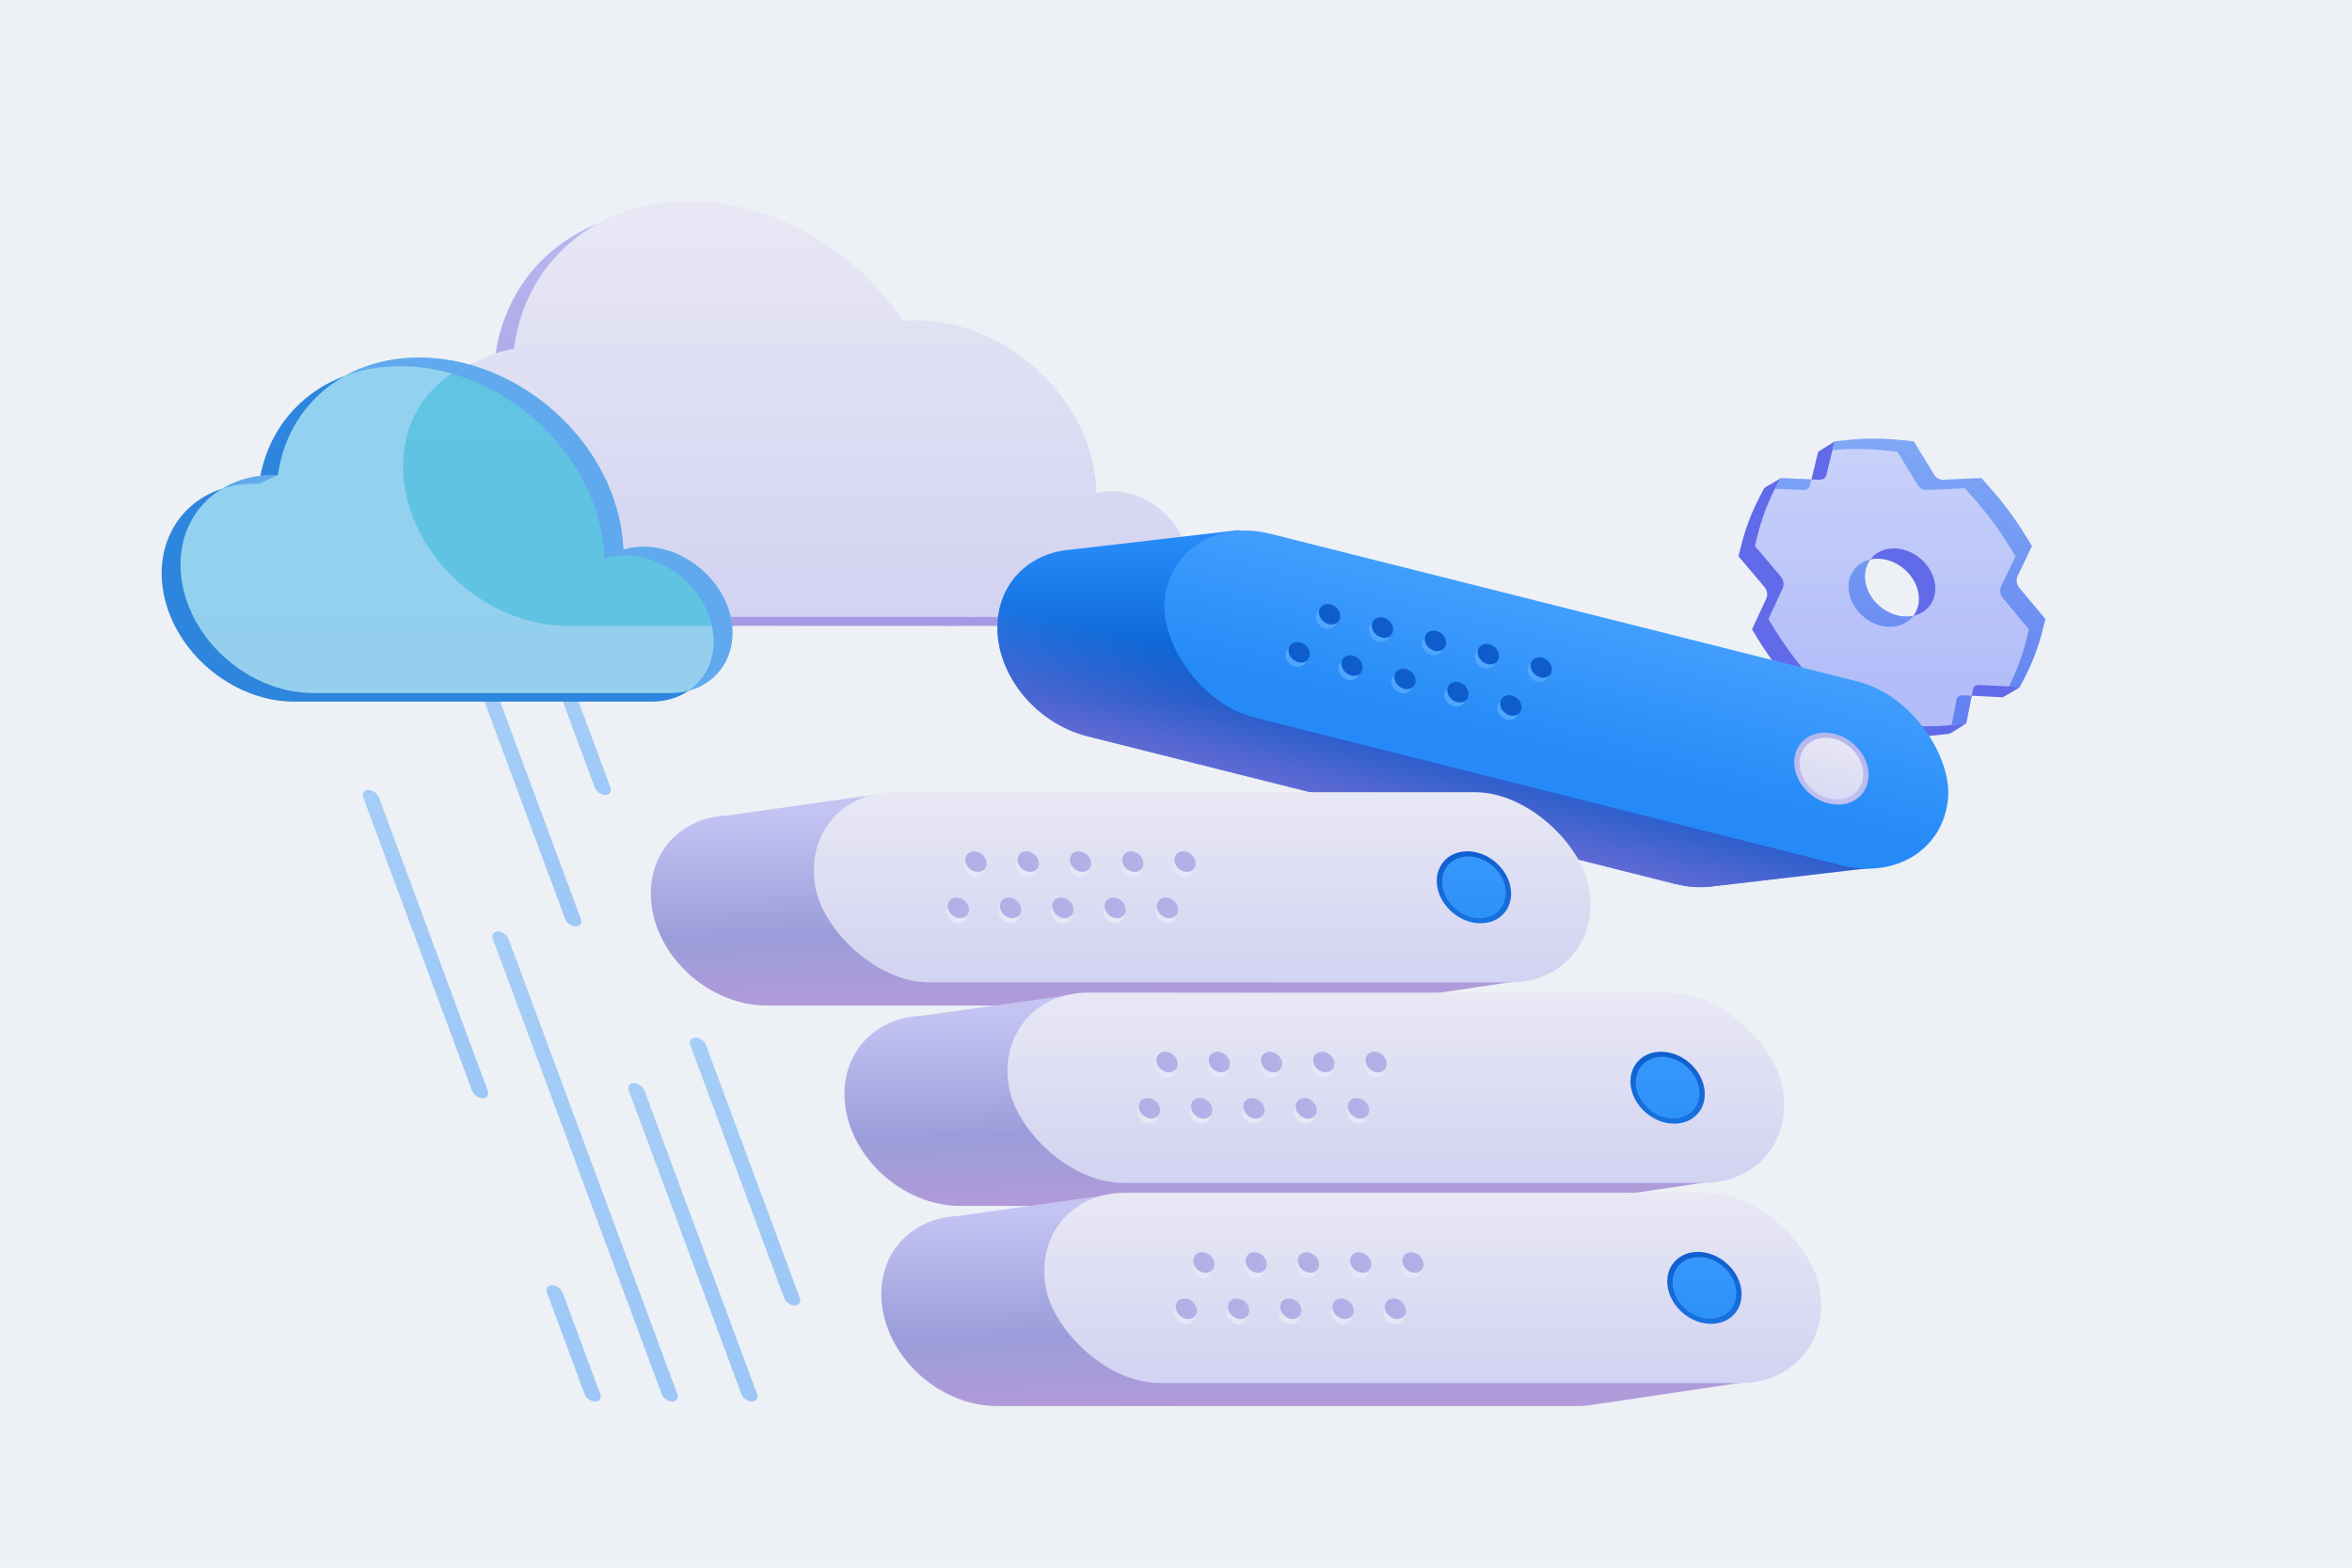 <svg xmlns="http://www.w3.org/2000/svg" width="900" height="600" viewBox="0 0 900 600">
<rect width="900" height="600" fill="#EDF0F5"/>
<g opacity="0.9">
<path fill-rule="evenodd" clip-rule="evenodd" d="M695.868 172.88L695.724 172.896L692.591 185.756C692.551 185.921 692.495 186.075 692.427 186.218L681.269 183.132L675.402 186.574L675.134 186.896L675.044 186.892L673.182 190.47C670.161 196.277 667.825 202.489 666.211 209.006L665.245 212.909L675.067 224.521C675.618 225.173 676 225.953 676.149 226.761C676.302 227.594 676.208 228.399 675.893 229.077L670.404 240.87L672.781 244.731C676.792 251.249 681.412 257.461 686.569 263.268L689.77 266.872L704.985 266.084C705.372 266.064 705.79 266.169 706.184 266.403C706.746 266.737 707.248 267.224 707.613 267.82L715.575 280.842L720.34 281.349C727.452 282.105 734.487 282.105 741.32 281.349L746.099 280.82L746.142 280.608L746.674 280.499L752.041 277.057L752.679 275.09L748.78 267.432C748.901 267.058 749.13 266.763 749.421 266.569C749.942 266.22 750.575 266.059 751.238 266.093L766.566 266.872L766.64 266.73L766.642 266.73L772.509 263.288L773.647 261.321L770.994 257.89C772.81 253.675 774.287 249.278 775.413 244.731L776.369 240.87L766.543 229.077C765.978 228.399 765.588 227.594 765.435 226.761C765.286 225.953 765.381 225.173 765.693 224.521L771.245 212.909L768.843 209.006C764.832 202.489 760.211 196.277 755.054 190.47L751.876 186.892L737.328 187.556C736.659 187.586 735.949 187.419 735.282 187.061C734.747 186.774 734.259 186.324 733.912 185.756L726.049 172.896L721.283 172.389C715.646 171.789 710.057 171.665 704.578 172.016L702.146 168.871L695.87 172.805L695.868 172.88ZM718.415 213.837C711.098 213.837 706.238 219.672 707.562 226.869C708.885 234.066 715.89 239.9 723.208 239.9C730.526 239.9 735.385 234.066 734.062 226.869C732.738 219.672 725.733 213.837 718.415 213.837Z" fill="#525BE7"/>
<path fill-rule="evenodd" clip-rule="evenodd" d="M727.56 168.455C720.448 167.699 713.414 167.699 706.58 168.455L702 168.961L698.867 181.822C698.729 182.39 698.407 182.84 697.977 183.127C697.442 183.485 696.794 183.652 696.113 183.622L681.321 182.958L679.459 186.536C676.437 192.343 674.102 198.555 672.487 205.072L671.521 208.975L681.343 220.587C681.895 221.239 682.277 222.019 682.426 222.827C682.579 223.66 682.485 224.465 682.169 225.143L676.681 236.936L679.057 240.797C683.068 247.315 687.689 253.527 692.846 259.334L696.047 262.938L711.262 262.15C711.648 262.13 712.067 262.235 712.46 262.469C713.022 262.803 713.525 263.29 713.889 263.886L721.851 276.908L726.617 277.415C733.729 278.171 740.763 278.171 747.597 277.415L752.376 276.886L755 263.714C755.095 263.237 755.353 262.865 755.697 262.635C756.219 262.286 756.851 262.125 757.515 262.159L772.843 262.938L774.718 259.334C777.739 253.527 780.075 247.315 781.689 240.797L782.645 236.936L772.819 225.143C772.255 224.465 771.865 223.66 771.711 222.827C771.563 222.019 771.658 221.239 771.97 220.587L777.521 208.975L775.12 205.072C771.108 198.555 766.488 192.343 761.331 186.536L758.153 182.958L743.605 183.622C742.935 183.652 742.226 183.485 741.559 183.127C741.023 182.84 740.536 182.39 740.188 181.822L732.325 168.961L727.56 168.455ZM713.838 222.935C712.515 215.738 717.374 209.903 724.692 209.903C732.01 209.903 739.015 215.738 740.338 222.935C741.662 230.132 736.802 235.966 729.485 235.966C722.167 235.966 715.162 230.132 713.838 222.935Z" fill="url(#paint0_linear)"/>
<path fill-rule="evenodd" clip-rule="evenodd" d="M706.58 168.455C713.414 167.699 720.448 167.699 727.56 168.455L732.325 168.961L740.188 181.822C740.536 182.39 741.023 182.84 741.559 183.127C742.226 183.485 742.935 183.652 743.605 183.622L758.153 182.958L761.331 186.536C766.488 192.343 771.108 198.555 775.12 205.072L777.521 208.975L771.97 220.587C771.658 221.239 771.563 222.019 771.711 222.827C771.865 223.66 772.255 224.465 772.819 225.143L782.645 236.936L781.689 240.797C780.075 247.315 777.739 253.527 774.718 259.334L772.843 262.938L768.719 262.728C771.606 257.077 773.848 251.048 775.413 244.731L776.369 240.87L766.543 229.077C765.978 228.399 765.588 227.594 765.435 226.761C765.286 225.953 765.381 225.173 765.693 224.521L771.245 212.909L768.843 209.006C764.832 202.489 760.211 196.277 755.054 190.47L751.876 186.892L737.329 187.556C736.659 187.586 735.949 187.419 735.282 187.061C734.747 186.774 734.259 186.324 733.912 185.756L726.049 172.895L721.283 172.389C714.478 171.665 707.744 171.634 701.188 172.295L702 168.961L706.58 168.455ZM693.143 183.488L692.591 185.756C692.452 186.324 692.13 186.774 691.7 187.061C691.165 187.419 690.517 187.586 689.836 187.556L679.18 187.077C679.272 186.896 679.365 186.716 679.459 186.536L681.321 182.958L693.143 183.488ZM746.76 277.504L748.723 267.648C748.819 267.171 749.077 266.799 749.421 266.569C749.942 266.22 750.575 266.059 751.238 266.093L754.493 266.258L752.376 276.886L747.597 277.415C747.318 277.446 747.039 277.475 746.76 277.504ZM715.708 214.12C713.967 216.44 713.213 219.536 713.838 222.935C715.162 230.132 722.167 235.966 729.485 235.966C730.431 235.966 731.336 235.869 732.192 235.683C730.247 238.276 727.07 239.9 723.208 239.9C715.89 239.9 708.885 234.066 707.562 226.869C706.409 220.602 709.944 215.369 715.708 214.12Z" fill="url(#paint1_linear)"/>
</g>
<path fill-rule="evenodd" clip-rule="evenodd" d="M343.195 126.041C341.495 126.041 339.825 126.113 338.187 126.255C320.301 99.187 288.897 80.441 256.487 80.441C219.97 80.441 193.481 104.241 189.438 136.929C165.394 141.067 150.41 162.302 155.113 187.876C160.278 215.962 187.262 238.815 215.775 239.536L215.778 239.554H217.12C217.134 239.554 217.147 239.554 217.161 239.554C217.174 239.554 217.188 239.554 217.201 239.554H361.495C362.355 239.591 363.217 239.609 364.08 239.609C364.943 239.609 365.798 239.591 366.644 239.554H387.238L386.373 234.853C392.138 232.152 397.127 228.389 401.147 223.797C406.277 233.024 416.495 239.609 427.065 239.609C440.593 239.609 449.576 228.824 447.129 215.519C444.683 202.214 431.733 191.429 418.205 191.429C416.126 191.429 414.154 191.684 412.314 192.163C412.267 189.125 411.959 186.006 411.374 182.825C405.607 151.464 375.082 126.041 343.195 126.041Z" fill="url(#paint2_linear)"/>
<path fill-rule="evenodd" clip-rule="evenodd" d="M350.435 122.599C348.735 122.599 347.065 122.672 345.428 122.813C327.542 95.745 296.137 77 263.728 77C227.21 77 200.721 100.799 196.678 133.487C172.634 137.625 157.651 158.861 162.354 184.435C167.519 212.521 194.502 235.374 223.015 236.095L223.018 236.112H224.361C224.374 236.112 224.387 236.112 224.401 236.112C224.414 236.112 224.428 236.112 224.441 236.112H368.735C369.595 236.149 370.457 236.168 371.32 236.168C372.183 236.168 373.038 236.149 373.885 236.112H394.478L393.613 231.411C399.378 228.71 404.367 224.948 408.388 220.356C413.517 229.583 423.735 236.168 434.305 236.168C447.833 236.168 456.816 225.382 454.369 212.078C451.923 198.773 438.973 187.987 425.445 187.987C423.366 187.987 421.394 188.242 419.554 188.722C419.507 185.684 419.199 182.564 418.614 179.384C412.847 148.023 382.322 122.599 350.435 122.599Z" fill="url(#paint3_linear)"/>
<g opacity="0.4">
<path fill-rule="evenodd" clip-rule="evenodd" d="M140.934 302.327C142.591 302.327 144.416 303.626 145.01 305.229L186.625 417.434C187.219 419.037 186.358 420.336 184.701 420.336C183.044 420.336 181.219 419.037 180.625 417.434L139.01 305.229C138.416 303.626 139.277 302.327 140.934 302.327Z" fill="url(#paint4_linear)"/>
<path fill-rule="evenodd" clip-rule="evenodd" d="M211.248 491.916C212.905 491.916 214.73 493.215 215.324 494.817L229.674 533.509C230.268 535.112 229.407 536.411 227.75 536.411C226.093 536.411 224.268 535.112 223.674 533.509L209.324 494.817C208.73 493.215 209.591 491.916 211.248 491.916Z" fill="url(#paint5_linear)"/>
<path fill-rule="evenodd" clip-rule="evenodd" d="M190.524 356.495C192.181 356.495 194.006 357.794 194.6 359.397L259.174 533.509C259.768 535.112 258.907 536.411 257.25 536.411C255.593 536.411 253.768 535.112 253.174 533.509L188.6 359.397C188.006 357.794 188.867 356.495 190.524 356.495Z" fill="url(#paint6_linear)"/>
<path fill-rule="evenodd" clip-rule="evenodd" d="M242.548 414.532C244.205 414.532 246.03 415.832 246.625 417.434L289.674 533.509C290.268 535.112 289.407 536.411 287.75 536.411C286.093 536.411 284.268 535.112 283.674 533.509L240.625 417.434C240.03 415.832 240.892 414.532 242.548 414.532Z" fill="url(#paint7_linear)"/>
<path fill-rule="evenodd" clip-rule="evenodd" d="M266.091 397.121C267.748 397.121 269.573 398.421 270.167 400.023L306.041 496.752C306.636 498.355 305.775 499.654 304.118 499.654C302.461 499.654 300.636 498.355 300.041 496.752L264.167 400.023C263.573 398.421 264.434 397.121 266.091 397.121Z" fill="url(#paint8_linear)"/>
<path fill-rule="evenodd" clip-rule="evenodd" d="M185.867 261.701C187.524 261.701 189.349 263 189.943 264.603L222.23 351.659C222.824 353.261 221.963 354.561 220.306 354.561C218.649 354.561 216.824 353.261 216.23 351.659L183.943 264.603C183.349 263 184.21 261.701 185.867 261.701Z" fill="url(#paint9_linear)"/>
<path fill-rule="evenodd" clip-rule="evenodd" d="M215.867 261.701C217.524 261.701 219.349 263 219.943 264.603L233.576 301.36C234.17 302.962 233.309 304.262 231.652 304.262C229.995 304.262 228.17 302.962 227.576 301.36L213.943 264.603C213.349 263 214.21 261.701 215.867 261.701Z" fill="url(#paint10_linear)"/>
</g>
<path fill-rule="evenodd" clip-rule="evenodd" d="M230.249 204.339C230.832 207.509 231.172 210.626 231.281 213.673C233.668 212.955 236.261 212.57 239.015 212.57C254.729 212.57 269.772 225.098 272.614 240.553C275.423 255.825 265.267 268.239 249.864 268.531L249.865 268.537H111.507L111.504 268.523C88.496 267.941 66.722 249.5 62.554 226.836C58.319 203.805 73.869 185.135 97.286 185.135C97.903 185.135 98.52 185.148 99.135 185.174C102.625 159.08 123.907 140.142 153.17 140.142C189.22 140.142 223.729 168.884 230.249 204.339Z" fill="#2E85DD"/>
<path fill-rule="evenodd" clip-rule="evenodd" d="M237.454 201.047C238.037 204.217 238.377 207.334 238.486 210.381C240.873 209.663 243.466 209.278 246.221 209.278C261.935 209.278 276.977 221.806 279.819 237.261C282.628 252.533 272.472 264.947 257.07 265.239L257.071 265.245H256.564C256.547 265.245 256.53 265.245 256.513 265.245C256.495 265.245 256.478 265.245 256.461 265.245H184.031C184.016 265.245 184.001 265.245 183.986 265.245C183.971 265.245 183.956 265.245 183.941 265.245H119.864C119.852 265.245 119.84 265.245 119.828 265.245C119.816 265.245 119.804 265.245 119.792 265.245H118.712L118.71 265.23C95.701 264.649 73.927 246.208 69.759 223.544C65.524 200.513 81.074 181.843 104.491 181.843C105.108 181.843 105.725 181.856 106.341 181.881C109.83 155.788 131.113 136.85 160.375 136.85C196.425 136.85 230.934 165.592 237.454 201.047Z" fill="url(#paint11_linear)"/>
<path opacity="0.4" fill-rule="evenodd" clip-rule="evenodd" d="M179.556 139.52C161.428 147.107 151.06 165.834 155.087 187.733C160.266 215.897 187.325 238.813 215.917 239.536L215.92 239.554H217.266L217.307 239.554L217.347 239.554H280.147C280.07 238.798 279.961 238.033 279.819 237.261C276.977 221.806 261.935 209.278 246.221 209.278C243.466 209.278 240.873 209.663 238.486 210.381C238.377 207.334 238.037 204.217 237.454 201.047C232.109 171.98 207.952 147.425 179.556 139.52Z" fill="#17AFD0"/>
<path fill-rule="evenodd" clip-rule="evenodd" d="M238.486 210.381C238.377 207.334 238.037 204.217 237.454 201.047C230.934 165.592 196.425 136.85 160.375 136.85C149.742 136.85 140.163 139.35 132.108 143.786C138.472 141.426 145.55 140.142 153.17 140.142C189.22 140.142 223.729 168.884 230.249 204.339C230.832 207.51 231.172 210.626 231.281 213.673C233.668 212.955 236.261 212.57 239.015 212.57C254.729 212.57 269.772 225.098 272.614 240.553C274.462 250.602 270.697 259.413 263.518 264.349C275.186 261.223 282.213 250.28 279.819 237.261C276.977 221.806 261.935 209.278 246.221 209.278C243.466 209.278 240.873 209.663 238.486 210.381ZM84.935 187.038C90.405 183.728 97.051 181.843 104.491 181.843C105.028 181.843 105.565 181.853 106.101 181.872L99.153 185.047L99.135 185.174C98.52 185.148 97.903 185.135 97.286 185.135C92.861 185.135 88.718 185.801 84.935 187.038Z" fill="#61A9EE"/>
<path fill-rule="evenodd" clip-rule="evenodd" d="M406.338 210.769L406.314 210.772L406.315 210.773C392.992 213.129 383.015 223.08 381.763 237.218C380.045 256.63 395.427 276.584 416.122 281.786L640.95 338.296C646.352 339.654 651.582 339.872 656.392 339.108L656.417 339.119L719.56 331.743L717.341 316.189L680.014 298.821C675.631 284.491 662.945 271.96 647.175 267.996L574.514 249.733L473.867 202.904L410.362 210.3C408.992 210.381 407.649 210.538 406.338 210.769Z" fill="url(#paint12_linear)"/>
<path fill-rule="evenodd" clip-rule="evenodd" d="M406.338 210.769L406.314 210.772L406.315 210.773C392.992 213.129 383.015 223.08 381.763 237.218C380.045 256.63 395.427 276.584 416.122 281.786L640.95 338.296C646.352 339.654 651.582 339.872 656.392 339.108L656.417 339.119L719.56 331.743L717.341 316.189L680.014 298.821C675.631 284.491 662.945 271.96 647.175 267.996L574.514 249.733L473.867 202.904L410.362 210.3C408.992 210.381 407.649 210.538 406.338 210.769Z" fill="url(#paint13_linear)" fill-opacity="0.6"/>
<rect width="296" height="74" rx="37" transform="matrix(1.013 0.255 -0.084 0.95 448.701 194.87)" fill="url(#paint14_linear)"/>
<rect width="8" height="8" rx="4" transform="matrix(-0.084 0.95 -1.013 -0.255 511.98 233.959)" fill="url(#paint15_linear)"/>
<path d="M509.11 231.295C511.347 231.857 513.01 234.014 512.824 236.113C512.639 238.212 510.674 239.457 508.437 238.895C506.2 238.333 504.537 236.175 504.723 234.077C504.908 231.978 506.873 230.733 509.11 231.295Z" fill="url(#paint16_linear)"/>
<rect width="8" height="8" rx="4" transform="matrix(-0.084 0.95 -1.013 -0.255 500.338 248.513)" fill="url(#paint17_linear)"/>
<path d="M497.468 245.849C499.706 246.412 501.369 248.569 501.183 250.668C500.997 252.766 499.033 254.012 496.795 253.449C494.558 252.887 492.895 250.73 493.081 248.631C493.267 246.532 495.231 245.287 497.468 245.849Z" fill="url(#paint18_linear)"/>
<rect width="8" height="8" rx="4" transform="matrix(-0.084 0.95 -1.013 -0.255 532.235 239.05)" fill="url(#paint19_linear)"/>
<path d="M529.365 236.386C531.602 236.948 533.265 239.105 533.079 241.204C532.893 243.303 530.929 244.548 528.692 243.986C526.454 243.424 524.791 241.266 524.977 239.168C525.163 237.069 527.127 235.824 529.365 236.386Z" fill="url(#paint20_linear)"/>
<rect width="8" height="8" rx="4" transform="matrix(-0.084 0.95 -1.013 -0.255 520.593 253.604)" fill="url(#paint21_linear)"/>
<path d="M517.723 250.94C519.96 251.503 521.623 253.66 521.438 255.759C521.252 257.857 519.287 259.103 517.05 258.54C514.813 257.978 513.15 255.821 513.336 253.722C513.522 251.624 515.486 250.378 517.723 250.94Z" fill="url(#paint22_linear)"/>
<rect width="8" height="8" rx="4" transform="matrix(-0.084 0.95 -1.013 -0.255 552.489 244.141)" fill="url(#paint23_linear)"/>
<path d="M549.619 241.477C551.857 242.039 553.52 244.196 553.334 246.295C553.148 248.394 551.184 249.639 548.946 249.077C546.709 248.515 545.046 246.357 545.232 244.259C545.418 242.16 547.382 240.915 549.619 241.477Z" fill="url(#paint24_linear)"/>
<rect width="8" height="8" rx="4" transform="matrix(-0.084 0.95 -1.013 -0.255 540.848 258.695)" fill="url(#paint25_linear)"/>
<path d="M537.978 256.031C540.215 256.594 541.878 258.751 541.692 260.85C541.507 262.948 539.542 264.194 537.305 263.631C535.068 263.069 533.405 260.912 533.59 258.813C533.776 256.714 535.741 255.469 537.978 256.031Z" fill="url(#paint26_linear)"/>
<rect width="8" height="8" rx="4" transform="matrix(-0.084 0.95 -1.013 -0.255 572.744 249.232)" fill="url(#paint27_linear)"/>
<path d="M569.874 246.568C572.111 247.13 573.774 249.287 573.589 251.386C573.403 253.485 571.438 254.73 569.201 254.168C566.964 253.606 565.301 251.448 565.487 249.35C565.673 247.251 567.637 246.006 569.874 246.568Z" fill="url(#paint28_linear)"/>
<rect width="8" height="8" rx="4" transform="matrix(-0.084 0.95 -1.013 -0.255 561.103 263.786)" fill="url(#paint29_linear)"/>
<path d="M558.233 261.122C560.47 261.685 562.133 263.842 561.947 265.941C561.761 268.039 559.797 269.285 557.56 268.722C555.322 268.16 553.659 266.003 553.845 263.904C554.031 261.806 555.995 260.56 558.233 261.122Z" fill="url(#paint30_linear)"/>
<rect width="8" height="8" rx="4" transform="matrix(-0.084 0.95 -1.013 -0.255 592.999 254.323)" fill="url(#paint31_linear)"/>
<path d="M590.129 251.659C592.366 252.221 594.029 254.379 593.843 256.477C593.657 258.576 591.693 259.821 589.456 259.259C587.219 258.697 585.556 256.539 585.741 254.441C585.927 252.342 587.892 251.097 590.129 251.659Z" fill="url(#paint32_linear)"/>
<rect width="8" height="8" rx="4" transform="matrix(-0.084 0.95 -1.013 -0.255 581.357 268.877)" fill="url(#paint33_linear)"/>
<path d="M578.487 266.213C580.725 266.776 582.388 268.933 582.202 271.032C582.016 273.13 580.052 274.376 577.814 273.813C575.577 273.251 573.914 271.094 574.1 268.995C574.286 266.897 576.25 265.651 578.487 266.213Z" fill="url(#paint34_linear)"/>
<path d="M699.62 307.465C691.79 305.497 685.969 297.947 686.619 290.602C687.27 283.256 694.145 278.897 701.975 280.865C709.806 282.834 715.626 290.384 714.976 297.729C714.326 305.074 707.451 309.434 699.62 307.465Z" fill="url(#paint35_linear)"/>
<path d="M699.788 305.565C693.076 303.878 688.087 297.407 688.645 291.111C689.202 284.815 695.095 281.079 701.807 282.766C708.519 284.453 713.508 290.924 712.95 297.22C712.393 303.516 706.5 307.253 699.788 305.565Z" fill="url(#paint36_linear)"/>
<path fill-rule="evenodd" clip-rule="evenodd" d="M521.864 384.245C519.78 384.629 517.598 384.829 515.332 384.829H293.332C272.898 384.829 253.336 368.537 249.64 348.44C246.039 328.858 258.828 312.889 278.388 312.082L334.501 304.182L370.857 312.05H501.948C522.383 312.05 541.944 328.342 545.64 348.44C545.732 348.938 545.813 349.435 545.884 349.928L584.449 358.275L587.433 374.502L521.864 384.245Z" fill="url(#paint37_linear)"/>
<rect width="296" height="74" rx="37" transform="matrix(1 0 0.181 0.984 305.321 303.198)" fill="url(#paint38_linear)"/>
<rect width="8" height="8" rx="4" transform="matrix(0.181 0.984 -1 -4.29905e-08 376.12 327.795)" fill="url(#paint39_linear)"/>
<path d="M372.758 325.828C374.967 325.828 377.082 327.589 377.482 329.762C377.881 331.934 376.414 333.696 374.205 333.696C371.996 333.696 369.881 331.934 369.482 329.762C369.082 327.589 370.549 325.828 372.758 325.828Z" fill="url(#paint40_linear)"/>
<rect width="8" height="8" rx="4" transform="matrix(0.181 0.984 -1 -4.29905e-08 369.375 345.498)" fill="url(#paint41_linear)"/>
<path d="M366.014 343.531C368.223 343.531 370.338 345.292 370.737 347.465C371.137 349.637 369.67 351.399 367.461 351.399C365.251 351.399 363.137 349.637 362.737 347.465C362.338 345.292 363.805 343.531 366.014 343.531Z" fill="url(#paint42_linear)"/>
<rect width="8" height="8" rx="4" transform="matrix(0.181 0.984 -1 -4.29905e-08 396.12 327.795)" fill="url(#paint43_linear)"/>
<path d="M392.758 325.828C394.967 325.828 397.082 327.589 397.482 329.762C397.881 331.934 396.414 333.696 394.205 333.696C391.996 333.696 389.881 331.934 389.482 329.762C389.082 327.589 390.549 325.828 392.758 325.828Z" fill="url(#paint44_linear)"/>
<rect width="8" height="8" rx="4" transform="matrix(0.181 0.984 -1 -4.29905e-08 389.375 345.498)" fill="url(#paint45_linear)"/>
<path d="M386.014 343.531C388.223 343.531 390.338 345.292 390.737 347.465C391.137 349.637 389.67 351.399 387.461 351.399C385.251 351.399 383.137 349.637 382.737 347.465C382.338 345.292 383.805 343.531 386.014 343.531Z" fill="url(#paint46_linear)"/>
<rect width="8" height="8" rx="4" transform="matrix(0.181 0.984 -1 -4.29905e-08 416.12 327.795)" fill="url(#paint47_linear)"/>
<path d="M412.758 325.828C414.967 325.828 417.082 327.589 417.482 329.762C417.881 331.934 416.414 333.696 414.205 333.696C411.996 333.696 409.881 331.934 409.482 329.762C409.082 327.589 410.549 325.828 412.758 325.828Z" fill="url(#paint48_linear)"/>
<rect width="8" height="8" rx="4" transform="matrix(0.181 0.984 -1 -4.29905e-08 409.375 345.498)" fill="url(#paint49_linear)"/>
<path d="M406.014 343.531C408.223 343.531 410.338 345.292 410.737 347.465C411.137 349.637 409.67 351.399 407.461 351.399C405.251 351.399 403.137 349.637 402.737 347.465C402.338 345.292 403.805 343.531 406.014 343.531Z" fill="url(#paint50_linear)"/>
<rect width="8" height="8" rx="4" transform="matrix(0.181 0.984 -1 -4.29905e-08 436.12 327.795)" fill="url(#paint51_linear)"/>
<path d="M432.758 325.828C434.967 325.828 437.082 327.589 437.482 329.762C437.881 331.934 436.414 333.696 434.205 333.696C431.996 333.696 429.881 331.934 429.482 329.762C429.082 327.589 430.549 325.828 432.758 325.828Z" fill="url(#paint52_linear)"/>
<rect width="8" height="8" rx="4" transform="matrix(0.181 0.984 -1 -4.29905e-08 429.375 345.498)" fill="url(#paint53_linear)"/>
<path d="M426.014 343.531C428.223 343.531 430.338 345.292 430.737 347.465C431.137 349.637 429.67 351.399 427.461 351.399C425.251 351.399 423.137 349.637 422.737 347.465C422.338 345.292 423.805 343.531 426.014 343.531Z" fill="url(#paint54_linear)"/>
<rect width="8" height="8" rx="4" transform="matrix(0.181 0.984 -1 -4.29905e-08 456.12 327.795)" fill="url(#paint55_linear)"/>
<path d="M452.758 325.828C454.967 325.828 457.082 327.589 457.482 329.762C457.881 331.934 456.414 333.696 454.205 333.696C451.996 333.696 449.881 331.934 449.482 329.762C449.082 327.589 450.549 325.828 452.758 325.828Z" fill="url(#paint56_linear)"/>
<rect width="8" height="8" rx="4" transform="matrix(0.181 0.984 -1 -4.29905e-08 449.375 345.498)" fill="url(#paint57_linear)"/>
<path d="M446.014 343.531C448.223 343.531 450.338 345.292 450.737 347.465C451.137 349.637 449.67 351.399 447.461 351.399C445.251 351.399 443.137 349.637 442.737 347.465C442.338 345.292 443.805 343.531 446.014 343.531Z" fill="url(#paint58_linear)"/>
<path d="M566.545 353.357C558.813 353.357 551.411 347.192 550.013 339.588C548.614 331.983 553.748 325.819 561.48 325.819C569.212 325.819 576.614 331.983 578.013 339.588C579.411 347.192 574.277 353.357 566.545 353.357Z" fill="url(#paint59_linear)"/>
<path d="M566.183 351.39C559.555 351.39 553.211 346.106 552.013 339.588C550.814 333.07 555.215 327.786 561.842 327.786C568.47 327.786 574.814 333.07 576.013 339.588C577.211 346.106 572.81 351.39 566.183 351.39Z" fill="url(#paint60_linear)"/>
<path fill-rule="evenodd" clip-rule="evenodd" d="M595.971 460.959C593.888 461.342 591.706 461.543 589.439 461.543H367.439C347.005 461.543 327.443 445.25 323.748 425.153C320.147 405.572 332.935 389.603 352.495 388.795L408.609 380.895L444.965 388.763H576.056C596.49 388.763 616.052 405.055 619.748 425.153C619.839 425.652 619.92 426.148 619.991 426.642L658.556 434.988L661.54 451.216L595.971 460.959Z" fill="url(#paint61_linear)"/>
<rect width="296" height="74" rx="37" transform="matrix(1 0 0.181 0.984 379.428 379.912)" fill="url(#paint62_linear)"/>
<rect width="8" height="8" rx="4" transform="matrix(0.181 0.984 -1 -4.29905e-08 449.227 404.508)" fill="url(#paint63_linear)"/>
<path d="M445.865 402.541C448.075 402.541 450.189 404.303 450.589 406.475C450.988 408.648 449.522 410.409 447.312 410.409C445.103 410.409 442.988 408.648 442.589 406.475C442.189 404.303 443.656 402.541 445.865 402.541Z" fill="url(#paint64_linear)"/>
<rect width="8" height="8" rx="4" transform="matrix(0.181 0.984 -1 -4.29905e-08 442.483 422.211)" fill="url(#paint65_linear)"/>
<path d="M439.121 420.244C441.33 420.244 443.445 422.006 443.844 424.178C444.244 426.351 442.777 428.112 440.568 428.112C438.359 428.112 436.244 426.351 435.844 424.178C435.445 422.006 436.912 420.244 439.121 420.244Z" fill="url(#paint66_linear)"/>
<rect width="8" height="8" rx="4" transform="matrix(0.181 0.984 -1 -4.29905e-08 469.227 404.508)" fill="url(#paint67_linear)"/>
<path d="M465.865 402.541C468.075 402.541 470.189 404.303 470.589 406.475C470.988 408.648 469.522 410.409 467.312 410.409C465.103 410.409 462.988 408.648 462.589 406.475C462.189 404.303 463.656 402.541 465.865 402.541Z" fill="url(#paint68_linear)"/>
<rect width="8" height="8" rx="4" transform="matrix(0.181 0.984 -1 -4.29905e-08 462.483 422.211)" fill="url(#paint69_linear)"/>
<path d="M459.121 420.244C461.33 420.244 463.445 422.006 463.844 424.178C464.244 426.351 462.777 428.112 460.568 428.112C458.359 428.112 456.244 426.351 455.844 424.178C455.445 422.006 456.912 420.244 459.121 420.244Z" fill="url(#paint70_linear)"/>
<rect width="8" height="8" rx="4" transform="matrix(0.181 0.984 -1 -4.29905e-08 489.227 404.508)" fill="url(#paint71_linear)"/>
<path d="M485.865 402.541C488.075 402.541 490.189 404.303 490.589 406.475C490.988 408.648 489.522 410.409 487.312 410.409C485.103 410.409 482.988 408.648 482.589 406.475C482.189 404.303 483.656 402.541 485.865 402.541Z" fill="url(#paint72_linear)"/>
<rect width="8" height="8" rx="4" transform="matrix(0.181 0.984 -1 -4.29905e-08 482.483 422.211)" fill="url(#paint73_linear)"/>
<path d="M479.121 420.244C481.33 420.244 483.445 422.006 483.844 424.178C484.244 426.351 482.777 428.112 480.568 428.112C478.359 428.112 476.244 426.351 475.844 424.178C475.445 422.006 476.912 420.244 479.121 420.244Z" fill="url(#paint74_linear)"/>
<rect width="8" height="8" rx="4" transform="matrix(0.181 0.984 -1 -4.29905e-08 509.227 404.508)" fill="url(#paint75_linear)"/>
<path d="M505.865 402.541C508.075 402.541 510.189 404.303 510.589 406.475C510.988 408.648 509.522 410.409 507.312 410.409C505.103 410.409 502.988 408.648 502.589 406.475C502.189 404.303 503.656 402.541 505.865 402.541Z" fill="url(#paint76_linear)"/>
<rect width="8" height="8" rx="4" transform="matrix(0.181 0.984 -1 -4.29905e-08 502.483 422.211)" fill="url(#paint77_linear)"/>
<path d="M499.121 420.244C501.33 420.244 503.445 422.006 503.844 424.178C504.244 426.351 502.777 428.112 500.568 428.112C498.359 428.112 496.244 426.351 495.844 424.178C495.445 422.006 496.912 420.244 499.121 420.244Z" fill="url(#paint78_linear)"/>
<rect width="8" height="8" rx="4" transform="matrix(0.181 0.984 -1 -4.29905e-08 529.227 404.508)" fill="url(#paint79_linear)"/>
<path d="M525.865 402.541C528.075 402.541 530.189 404.303 530.589 406.475C530.988 408.648 529.522 410.409 527.312 410.409C525.103 410.409 522.988 408.648 522.589 406.475C522.189 404.303 523.656 402.541 525.865 402.541Z" fill="url(#paint80_linear)"/>
<rect width="8" height="8" rx="4" transform="matrix(0.181 0.984 -1 -4.29905e-08 522.483 422.211)" fill="url(#paint81_linear)"/>
<path d="M519.121 420.244C521.33 420.244 523.445 422.006 523.844 424.178C524.244 426.351 522.777 428.112 520.568 428.112C518.359 428.112 516.244 426.351 515.844 424.178C515.445 422.006 516.912 420.244 519.121 420.244Z" fill="url(#paint82_linear)"/>
<path d="M640.652 430.07C632.92 430.07 625.518 423.906 624.12 416.301C622.721 408.697 627.856 402.532 635.588 402.532C643.32 402.532 650.721 408.697 652.12 416.301C653.518 423.906 648.384 430.07 640.652 430.07Z" fill="url(#paint83_linear)"/>
<path d="M640.29 428.103C633.663 428.103 627.318 422.819 626.12 416.301C624.921 409.783 629.322 404.499 635.949 404.499C642.577 404.499 648.921 409.783 650.12 416.301C651.318 422.819 646.918 428.103 640.29 428.103Z" fill="url(#paint84_linear)"/>
<path fill-rule="evenodd" clip-rule="evenodd" d="M610.057 537.558C607.974 537.942 605.792 538.143 603.526 538.143H381.526C361.091 538.143 341.53 521.85 337.834 501.753C334.233 482.171 347.022 466.202 366.581 465.395L422.695 457.495L459.051 465.363H590.142C610.577 465.363 630.138 481.655 633.834 501.753C633.926 502.251 634.007 502.748 634.077 503.242L672.643 511.588L675.627 527.816L610.057 537.558Z" fill="url(#paint85_linear)"/>
<rect width="296" height="74" rx="37" transform="matrix(1 0 0.181 0.984 393.514 456.511)" fill="url(#paint86_linear)"/>
<rect width="8" height="8" rx="4" transform="matrix(0.181 0.984 -1 -4.29905e-08 463.334 481.222)" fill="url(#paint87_linear)"/>
<path d="M459.973 479.255C462.182 479.255 464.297 481.016 464.696 483.189C465.096 485.362 463.629 487.123 461.42 487.123C459.211 487.123 457.096 485.362 456.696 483.189C456.297 481.016 457.764 479.255 459.973 479.255Z" fill="url(#paint88_linear)"/>
<rect width="8" height="8" rx="4" transform="matrix(0.181 0.984 -1 -4.29905e-08 456.59 498.925)" fill="url(#paint89_linear)"/>
<path d="M453.228 496.958C455.437 496.958 457.552 498.719 457.952 500.892C458.351 503.065 456.884 504.826 454.675 504.826C452.466 504.826 450.351 503.065 449.952 500.892C449.552 498.719 451.019 496.958 453.228 496.958Z" fill="url(#paint90_linear)"/>
<rect width="8" height="8" rx="4" transform="matrix(0.181 0.984 -1 -4.29905e-08 483.334 481.222)" fill="url(#paint91_linear)"/>
<path d="M479.973 479.255C482.182 479.255 484.297 481.016 484.696 483.189C485.096 485.362 483.629 487.123 481.42 487.123C479.211 487.123 477.096 485.362 476.696 483.189C476.297 481.016 477.764 479.255 479.973 479.255Z" fill="url(#paint92_linear)"/>
<rect width="8" height="8" rx="4" transform="matrix(0.181 0.984 -1 -4.29905e-08 476.59 498.925)" fill="url(#paint93_linear)"/>
<path d="M473.228 496.958C475.437 496.958 477.552 498.719 477.952 500.892C478.351 503.065 476.884 504.826 474.675 504.826C472.466 504.826 470.351 503.065 469.952 500.892C469.552 498.719 471.019 496.958 473.228 496.958Z" fill="url(#paint94_linear)"/>
<rect width="8" height="8" rx="4" transform="matrix(0.181 0.984 -1 -4.29905e-08 503.334 481.222)" fill="url(#paint95_linear)"/>
<path d="M499.973 479.255C502.182 479.255 504.297 481.016 504.696 483.189C505.096 485.362 503.629 487.123 501.42 487.123C499.211 487.123 497.096 485.362 496.696 483.189C496.297 481.016 497.764 479.255 499.973 479.255Z" fill="url(#paint96_linear)"/>
<rect width="8" height="8" rx="4" transform="matrix(0.181 0.984 -1 -4.29905e-08 496.59 498.925)" fill="url(#paint97_linear)"/>
<path d="M493.228 496.958C495.437 496.958 497.552 498.719 497.952 500.892C498.351 503.065 496.884 504.826 494.675 504.826C492.466 504.826 490.351 503.065 489.952 500.892C489.552 498.719 491.019 496.958 493.228 496.958Z" fill="url(#paint98_linear)"/>
<rect width="8" height="8" rx="4" transform="matrix(0.181 0.984 -1 -4.29905e-08 523.334 481.222)" fill="url(#paint99_linear)"/>
<path d="M519.973 479.255C522.182 479.255 524.297 481.016 524.696 483.189C525.096 485.362 523.629 487.123 521.42 487.123C519.211 487.123 517.096 485.362 516.696 483.189C516.297 481.016 517.764 479.255 519.973 479.255Z" fill="url(#paint100_linear)"/>
<rect width="8" height="8" rx="4" transform="matrix(0.181 0.984 -1 -4.29905e-08 516.59 498.925)" fill="url(#paint101_linear)"/>
<path d="M513.228 496.958C515.437 496.958 517.552 498.719 517.952 500.892C518.351 503.065 516.884 504.826 514.675 504.826C512.466 504.826 510.351 503.065 509.952 500.892C509.552 498.719 511.019 496.958 513.228 496.958Z" fill="url(#paint102_linear)"/>
<rect width="8" height="8" rx="4" transform="matrix(0.181 0.984 -1 -4.29905e-08 543.334 481.222)" fill="url(#paint103_linear)"/>
<path d="M539.973 479.255C542.182 479.255 544.297 481.016 544.696 483.189C545.096 485.362 543.629 487.123 541.42 487.123C539.211 487.123 537.096 485.362 536.696 483.189C536.297 481.016 537.764 479.255 539.973 479.255Z" fill="url(#paint104_linear)"/>
<rect width="8" height="8" rx="4" transform="matrix(0.181 0.984 -1 -4.29905e-08 536.59 498.925)" fill="url(#paint105_linear)"/>
<path d="M533.228 496.958C535.437 496.958 537.552 498.719 537.952 500.892C538.351 503.065 536.884 504.826 534.675 504.826C532.466 504.826 530.351 503.065 529.952 500.892C529.552 498.719 531.019 496.958 533.228 496.958Z" fill="url(#paint106_linear)"/>
<path d="M654.738 506.67C647.006 506.67 639.605 500.506 638.206 492.901C636.808 485.297 641.942 479.132 649.674 479.132C657.406 479.132 664.808 485.297 666.206 492.901C667.605 500.506 662.47 506.67 654.738 506.67Z" fill="url(#paint107_linear)"/>
<path d="M654.376 504.703C647.749 504.703 641.405 499.419 640.206 492.901C639.007 486.383 643.408 481.099 650.036 481.099C656.663 481.099 663.007 486.383 664.206 492.901C665.405 499.419 661.004 504.703 654.376 504.703Z" fill="url(#paint108_linear)"/>
<defs>
<linearGradient id="paint0_linear" x1="716.965" y1="167.888" x2="716.965" y2="277.982" gradientUnits="userSpaceOnUse">
<stop stop-color="#C5CEFA"/>
<stop offset="0.849" stop-color="#ACB7FA"/>
</linearGradient>
<linearGradient id="paint1_linear" x1="716.965" y1="167.888" x2="716.965" y2="277.982" gradientUnits="userSpaceOnUse">
<stop stop-color="#739FF6"/>
<stop offset="1" stop-color="#5474F0"/>
</linearGradient>
<linearGradient id="paint2_linear" x1="263.951" y1="80.441" x2="260.851" y2="255.877" gradientUnits="userSpaceOnUse">
<stop stop-color="#BAB7EC"/>
<stop offset="0.833" stop-color="#A397E9"/>
<stop offset="1" stop-color="#B09BDB"/>
</linearGradient>
<linearGradient id="paint3_linear" x1="286.063" y1="77" x2="286.063" y2="236.168" gradientUnits="userSpaceOnUse">
<stop stop-color="#E8E8F5"/>
<stop offset="1" stop-color="#D2D2F2"/>
</linearGradient>
<linearGradient id="paint4_linear" x1="142.01" y1="305.229" x2="142.48" y2="417.608" gradientUnits="userSpaceOnUse">
<stop stop-color="#3798FB"/>
<stop offset="1" stop-color="#258AF8"/>
</linearGradient>
<linearGradient id="paint5_linear" x1="185.06" y1="421.303" x2="185.529" y2="533.683" gradientUnits="userSpaceOnUse">
<stop stop-color="#3798FB"/>
<stop offset="1" stop-color="#258AF8"/>
</linearGradient>
<linearGradient id="paint6_linear" x1="191.279" y1="359.881" x2="192.219" y2="534.341" gradientUnits="userSpaceOnUse">
<stop stop-color="#3798FB"/>
<stop offset="1" stop-color="#258AF8"/>
</linearGradient>
<linearGradient id="paint7_linear" x1="244.304" y1="417.918" x2="244.304" y2="504.49" gradientUnits="userSpaceOnUse">
<stop stop-color="#3798FB"/>
<stop offset="1" stop-color="#258AF8"/>
</linearGradient>
<linearGradient id="paint8_linear" x1="267.847" y1="400.507" x2="267.847" y2="496.752" gradientUnits="userSpaceOnUse">
<stop stop-color="#3798FB"/>
<stop offset="1" stop-color="#258AF8"/>
</linearGradient>
<linearGradient id="paint9_linear" x1="186.943" y1="264.603" x2="187.413" y2="351.833" gradientUnits="userSpaceOnUse">
<stop stop-color="#3798FB"/>
<stop offset="1" stop-color="#258AF8"/>
</linearGradient>
<linearGradient id="paint10_linear" x1="216.943" y1="264.603" x2="216.943" y2="312.967" gradientUnits="userSpaceOnUse">
<stop stop-color="#3798FB"/>
<stop offset="1" stop-color="#258AF8"/>
</linearGradient>
<linearGradient id="paint11_linear" x1="157.585" y1="136.85" x2="157.585" y2="265.245" gradientUnits="userSpaceOnUse">
<stop stop-color="#91D2F0"/>
<stop offset="1" stop-color="#94D0EE"/>
</linearGradient>
<linearGradient id="paint12_linear" x1="549.814" y1="208.051" x2="549.741" y2="285.996" gradientUnits="userSpaceOnUse">
<stop stop-color="#258AF8"/>
<stop offset="0.766" stop-color="#0156C4"/>
</linearGradient>
<linearGradient id="paint13_linear" x1="556.056" y1="223.562" x2="533.976" y2="311.408" gradientUnits="userSpaceOnUse">
<stop offset="0.547" stop-color="#A177DF" stop-opacity="0"/>
<stop offset="1" stop-color="#A177DF"/>
</linearGradient>
<linearGradient id="paint14_linear" x1="148" y1="0" x2="148" y2="74" gradientUnits="userSpaceOnUse">
<stop stop-color="#419EFD"/>
<stop offset="0.807" stop-color="#258AF8"/>
</linearGradient>
<linearGradient id="paint15_linear" x1="8" y1="3.609" x2="0.314" y2="2.054" gradientUnits="userSpaceOnUse">
<stop offset="0.521" stop-color="#50A6FF"/>
<stop offset="1" stop-color="#3093FA"/>
</linearGradient>
<linearGradient id="paint16_linear" x1="508.773" y1="235.095" x2="502.019" y2="234.483" gradientUnits="userSpaceOnUse">
<stop offset="0.292" stop-color="#0F5DCD"/>
<stop offset="1" stop-color="#0257C5"/>
</linearGradient>
<linearGradient id="paint17_linear" x1="8" y1="3.609" x2="0.314" y2="2.054" gradientUnits="userSpaceOnUse">
<stop offset="0.521" stop-color="#50A6FF"/>
<stop offset="1" stop-color="#3093FA"/>
</linearGradient>
<linearGradient id="paint18_linear" x1="497.132" y1="249.649" x2="490.378" y2="249.038" gradientUnits="userSpaceOnUse">
<stop offset="0.292" stop-color="#0F5DCD"/>
<stop offset="1" stop-color="#0257C5"/>
</linearGradient>
<linearGradient id="paint19_linear" x1="8" y1="3.609" x2="0.314" y2="2.054" gradientUnits="userSpaceOnUse">
<stop offset="0.521" stop-color="#50A6FF"/>
<stop offset="1" stop-color="#3093FA"/>
</linearGradient>
<linearGradient id="paint20_linear" x1="529.028" y1="240.186" x2="522.274" y2="239.575" gradientUnits="userSpaceOnUse">
<stop offset="0.292" stop-color="#0F5DCD"/>
<stop offset="1" stop-color="#0257C5"/>
</linearGradient>
<linearGradient id="paint21_linear" x1="8" y1="3.609" x2="0.314" y2="2.054" gradientUnits="userSpaceOnUse">
<stop offset="0.521" stop-color="#50A6FF"/>
<stop offset="1" stop-color="#3093FA"/>
</linearGradient>
<linearGradient id="paint22_linear" x1="517.387" y1="254.74" x2="510.632" y2="254.129" gradientUnits="userSpaceOnUse">
<stop offset="0.292" stop-color="#0F5DCD"/>
<stop offset="1" stop-color="#0257C5"/>
</linearGradient>
<linearGradient id="paint23_linear" x1="8" y1="3.609" x2="0.314" y2="2.054" gradientUnits="userSpaceOnUse">
<stop offset="0.521" stop-color="#50A6FF"/>
<stop offset="1" stop-color="#3093FA"/>
</linearGradient>
<linearGradient id="paint24_linear" x1="549.283" y1="245.277" x2="542.528" y2="244.665" gradientUnits="userSpaceOnUse">
<stop offset="0.292" stop-color="#0F5DCD"/>
<stop offset="1" stop-color="#0257C5"/>
</linearGradient>
<linearGradient id="paint25_linear" x1="8" y1="3.609" x2="0.314" y2="2.054" gradientUnits="userSpaceOnUse">
<stop offset="0.521" stop-color="#50A6FF"/>
<stop offset="1" stop-color="#3093FA"/>
</linearGradient>
<linearGradient id="paint26_linear" x1="537.641" y1="259.831" x2="530.887" y2="259.22" gradientUnits="userSpaceOnUse">
<stop offset="0.292" stop-color="#0F5DCD"/>
<stop offset="1" stop-color="#0257C5"/>
</linearGradient>
<linearGradient id="paint27_linear" x1="8" y1="3.609" x2="0.314" y2="2.054" gradientUnits="userSpaceOnUse">
<stop offset="0.521" stop-color="#50A6FF"/>
<stop offset="1" stop-color="#3093FA"/>
</linearGradient>
<linearGradient id="paint28_linear" x1="569.538" y1="250.368" x2="562.783" y2="249.757" gradientUnits="userSpaceOnUse">
<stop offset="0.292" stop-color="#0F5DCD"/>
<stop offset="1" stop-color="#0257C5"/>
</linearGradient>
<linearGradient id="paint29_linear" x1="8" y1="3.609" x2="0.314" y2="2.054" gradientUnits="userSpaceOnUse">
<stop offset="0.521" stop-color="#50A6FF"/>
<stop offset="1" stop-color="#3093FA"/>
</linearGradient>
<linearGradient id="paint30_linear" x1="557.896" y1="264.922" x2="551.142" y2="264.311" gradientUnits="userSpaceOnUse">
<stop offset="0.292" stop-color="#0F5DCD"/>
<stop offset="1" stop-color="#0257C5"/>
</linearGradient>
<linearGradient id="paint31_linear" x1="8" y1="3.609" x2="0.314" y2="2.054" gradientUnits="userSpaceOnUse">
<stop offset="0.521" stop-color="#50A6FF"/>
<stop offset="1" stop-color="#3093FA"/>
</linearGradient>
<linearGradient id="paint32_linear" x1="589.792" y1="255.459" x2="583.038" y2="254.848" gradientUnits="userSpaceOnUse">
<stop offset="0.292" stop-color="#0F5DCD"/>
<stop offset="1" stop-color="#0257C5"/>
</linearGradient>
<linearGradient id="paint33_linear" x1="8" y1="3.609" x2="0.314" y2="2.054" gradientUnits="userSpaceOnUse">
<stop offset="0.521" stop-color="#50A6FF"/>
<stop offset="1" stop-color="#3093FA"/>
</linearGradient>
<linearGradient id="paint34_linear" x1="578.151" y1="270.013" x2="571.396" y2="269.402" gradientUnits="userSpaceOnUse">
<stop offset="0.292" stop-color="#0F5DCD"/>
<stop offset="1" stop-color="#0257C5"/>
</linearGradient>
<linearGradient id="paint35_linear" x1="700.965" y1="230.5" x2="688.462" y2="309.009" gradientUnits="userSpaceOnUse">
<stop stop-color="#9FA1DD"/>
<stop offset="1" stop-color="#C2C2F2"/>
</linearGradient>
<linearGradient id="paint36_linear" x1="703.329" y1="280.968" x2="690.269" y2="332.925" gradientUnits="userSpaceOnUse">
<stop stop-color="#E8E8F5"/>
<stop offset="0.63" stop-color="#D4D4F3"/>
</linearGradient>
<linearGradient id="paint37_linear" x1="431.725" y1="308.116" x2="432.941" y2="385.053" gradientUnits="userSpaceOnUse">
<stop stop-color="#C4C4F3"/>
<stop offset="0.625" stop-color="#9B9DDA"/>
<stop offset="1" stop-color="#B39ADA"/>
</linearGradient>
<linearGradient id="paint38_linear" x1="148" y1="0" x2="148" y2="74" gradientUnits="userSpaceOnUse">
<stop stop-color="#E8E8F5"/>
<stop offset="1" stop-color="#D2D2F2"/>
</linearGradient>
<linearGradient id="paint39_linear" x1="8" y1="3.609" x2="0.314" y2="2.054" gradientUnits="userSpaceOnUse">
<stop stop-color="#E9E8F6"/>
<stop offset="1" stop-color="#DEDEF4"/>
</linearGradient>
<linearGradient id="paint40_linear" x1="413.947" y1="329.762" x2="342.765" y2="341.399" gradientUnits="userSpaceOnUse">
<stop stop-color="#C8C4F3"/>
<stop offset="1" stop-color="#9FA0DC"/>
</linearGradient>
<linearGradient id="paint41_linear" x1="8" y1="3.609" x2="0.314" y2="2.054" gradientUnits="userSpaceOnUse">
<stop stop-color="#E9E8F6"/>
<stop offset="1" stop-color="#DEDEF4"/>
</linearGradient>
<linearGradient id="paint42_linear" x1="407.203" y1="347.465" x2="336.02" y2="359.102" gradientUnits="userSpaceOnUse">
<stop stop-color="#C8C4F3"/>
<stop offset="1" stop-color="#9FA0DC"/>
</linearGradient>
<linearGradient id="paint43_linear" x1="8" y1="3.609" x2="0.314" y2="2.054" gradientUnits="userSpaceOnUse">
<stop stop-color="#E9E8F6"/>
<stop offset="1" stop-color="#DEDEF4"/>
</linearGradient>
<linearGradient id="paint44_linear" x1="433.947" y1="329.762" x2="362.765" y2="341.399" gradientUnits="userSpaceOnUse">
<stop stop-color="#C8C4F3"/>
<stop offset="1" stop-color="#9FA0DC"/>
</linearGradient>
<linearGradient id="paint45_linear" x1="8" y1="3.609" x2="0.314" y2="2.054" gradientUnits="userSpaceOnUse">
<stop stop-color="#E9E8F6"/>
<stop offset="1" stop-color="#DEDEF4"/>
</linearGradient>
<linearGradient id="paint46_linear" x1="427.203" y1="347.465" x2="356.02" y2="359.102" gradientUnits="userSpaceOnUse">
<stop stop-color="#C8C4F3"/>
<stop offset="1" stop-color="#9FA0DC"/>
</linearGradient>
<linearGradient id="paint47_linear" x1="8" y1="3.609" x2="0.314" y2="2.054" gradientUnits="userSpaceOnUse">
<stop stop-color="#E9E8F6"/>
<stop offset="1" stop-color="#DEDEF4"/>
</linearGradient>
<linearGradient id="paint48_linear" x1="453.947" y1="329.762" x2="382.765" y2="341.399" gradientUnits="userSpaceOnUse">
<stop stop-color="#C8C4F3"/>
<stop offset="1" stop-color="#9FA0DC"/>
</linearGradient>
<linearGradient id="paint49_linear" x1="8" y1="3.609" x2="0.314" y2="2.054" gradientUnits="userSpaceOnUse">
<stop stop-color="#E9E8F6"/>
<stop offset="1" stop-color="#DEDEF4"/>
</linearGradient>
<linearGradient id="paint50_linear" x1="447.203" y1="347.465" x2="376.02" y2="359.102" gradientUnits="userSpaceOnUse">
<stop stop-color="#C8C4F3"/>
<stop offset="1" stop-color="#9FA0DC"/>
</linearGradient>
<linearGradient id="paint51_linear" x1="8" y1="3.609" x2="0.314" y2="2.054" gradientUnits="userSpaceOnUse">
<stop stop-color="#E9E8F6"/>
<stop offset="1" stop-color="#DEDEF4"/>
</linearGradient>
<linearGradient id="paint52_linear" x1="473.947" y1="329.762" x2="402.765" y2="341.399" gradientUnits="userSpaceOnUse">
<stop stop-color="#C8C4F3"/>
<stop offset="1" stop-color="#9FA0DC"/>
</linearGradient>
<linearGradient id="paint53_linear" x1="8" y1="3.609" x2="0.314" y2="2.054" gradientUnits="userSpaceOnUse">
<stop stop-color="#E9E8F6"/>
<stop offset="1" stop-color="#DEDEF4"/>
</linearGradient>
<linearGradient id="paint54_linear" x1="467.203" y1="347.465" x2="396.02" y2="359.102" gradientUnits="userSpaceOnUse">
<stop stop-color="#C8C4F3"/>
<stop offset="1" stop-color="#9FA0DC"/>
</linearGradient>
<linearGradient id="paint55_linear" x1="8" y1="3.609" x2="0.314" y2="2.054" gradientUnits="userSpaceOnUse">
<stop stop-color="#E9E8F6"/>
<stop offset="1" stop-color="#DEDEF4"/>
</linearGradient>
<linearGradient id="paint56_linear" x1="493.947" y1="329.762" x2="422.765" y2="341.399" gradientUnits="userSpaceOnUse">
<stop stop-color="#C8C4F3"/>
<stop offset="1" stop-color="#9FA0DC"/>
</linearGradient>
<linearGradient id="paint57_linear" x1="8" y1="3.609" x2="0.314" y2="2.054" gradientUnits="userSpaceOnUse">
<stop stop-color="#E9E8F6"/>
<stop offset="1" stop-color="#DEDEF4"/>
</linearGradient>
<linearGradient id="paint58_linear" x1="487.203" y1="347.465" x2="416.02" y2="359.102" gradientUnits="userSpaceOnUse">
<stop stop-color="#C8C4F3"/>
<stop offset="1" stop-color="#9FA0DC"/>
</linearGradient>
<linearGradient id="paint59_linear" x1="562.542" y1="323.243" x2="562.542" y2="388.51" gradientUnits="userSpaceOnUse">
<stop stop-color="#0E5DCC"/>
<stop offset="1" stop-color="#258AF8"/>
</linearGradient>
<linearGradient id="paint60_linear" x1="562.752" y1="325.578" x2="562.752" y2="381.521" gradientUnits="userSpaceOnUse">
<stop stop-color="#3798FB"/>
<stop offset="1" stop-color="#258AF8"/>
</linearGradient>
<linearGradient id="paint61_linear" x1="505.832" y1="384.829" x2="507.048" y2="461.766" gradientUnits="userSpaceOnUse">
<stop stop-color="#C4C4F3"/>
<stop offset="0.625" stop-color="#9B9DDA"/>
<stop offset="1" stop-color="#B39ADA"/>
</linearGradient>
<linearGradient id="paint62_linear" x1="148" y1="0" x2="148" y2="74" gradientUnits="userSpaceOnUse">
<stop stop-color="#E8E8F5"/>
<stop offset="1" stop-color="#D2D2F2"/>
</linearGradient>
<linearGradient id="paint63_linear" x1="8" y1="3.609" x2="0.314" y2="2.054" gradientUnits="userSpaceOnUse">
<stop stop-color="#E9E8F6"/>
<stop offset="1" stop-color="#DEDEF4"/>
</linearGradient>
<linearGradient id="paint64_linear" x1="487.054" y1="406.475" x2="415.872" y2="418.113" gradientUnits="userSpaceOnUse">
<stop stop-color="#C8C4F3"/>
<stop offset="1" stop-color="#9FA0DC"/>
</linearGradient>
<linearGradient id="paint65_linear" x1="8" y1="3.609" x2="0.314" y2="2.054" gradientUnits="userSpaceOnUse">
<stop stop-color="#E9E8F6"/>
<stop offset="1" stop-color="#DEDEF4"/>
</linearGradient>
<linearGradient id="paint66_linear" x1="480.31" y1="424.178" x2="409.127" y2="435.816" gradientUnits="userSpaceOnUse">
<stop stop-color="#C8C4F3"/>
<stop offset="1" stop-color="#9FA0DC"/>
</linearGradient>
<linearGradient id="paint67_linear" x1="8" y1="3.609" x2="0.314" y2="2.054" gradientUnits="userSpaceOnUse">
<stop stop-color="#E9E8F6"/>
<stop offset="1" stop-color="#DEDEF4"/>
</linearGradient>
<linearGradient id="paint68_linear" x1="507.054" y1="406.475" x2="435.872" y2="418.113" gradientUnits="userSpaceOnUse">
<stop stop-color="#C8C4F3"/>
<stop offset="1" stop-color="#9FA0DC"/>
</linearGradient>
<linearGradient id="paint69_linear" x1="8" y1="3.609" x2="0.314" y2="2.054" gradientUnits="userSpaceOnUse">
<stop stop-color="#E9E8F6"/>
<stop offset="1" stop-color="#DEDEF4"/>
</linearGradient>
<linearGradient id="paint70_linear" x1="500.31" y1="424.178" x2="429.127" y2="435.816" gradientUnits="userSpaceOnUse">
<stop stop-color="#C8C4F3"/>
<stop offset="1" stop-color="#9FA0DC"/>
</linearGradient>
<linearGradient id="paint71_linear" x1="8" y1="3.609" x2="0.314" y2="2.054" gradientUnits="userSpaceOnUse">
<stop stop-color="#E9E8F6"/>
<stop offset="1" stop-color="#DEDEF4"/>
</linearGradient>
<linearGradient id="paint72_linear" x1="527.054" y1="406.475" x2="455.872" y2="418.113" gradientUnits="userSpaceOnUse">
<stop stop-color="#C8C4F3"/>
<stop offset="1" stop-color="#9FA0DC"/>
</linearGradient>
<linearGradient id="paint73_linear" x1="8" y1="3.609" x2="0.314" y2="2.054" gradientUnits="userSpaceOnUse">
<stop stop-color="#E9E8F6"/>
<stop offset="1" stop-color="#DEDEF4"/>
</linearGradient>
<linearGradient id="paint74_linear" x1="520.31" y1="424.178" x2="449.127" y2="435.816" gradientUnits="userSpaceOnUse">
<stop stop-color="#C8C4F3"/>
<stop offset="1" stop-color="#9FA0DC"/>
</linearGradient>
<linearGradient id="paint75_linear" x1="8" y1="3.609" x2="0.314" y2="2.054" gradientUnits="userSpaceOnUse">
<stop stop-color="#E9E8F6"/>
<stop offset="1" stop-color="#DEDEF4"/>
</linearGradient>
<linearGradient id="paint76_linear" x1="547.054" y1="406.475" x2="475.872" y2="418.113" gradientUnits="userSpaceOnUse">
<stop stop-color="#C8C4F3"/>
<stop offset="1" stop-color="#9FA0DC"/>
</linearGradient>
<linearGradient id="paint77_linear" x1="8" y1="3.609" x2="0.314" y2="2.054" gradientUnits="userSpaceOnUse">
<stop stop-color="#E9E8F6"/>
<stop offset="1" stop-color="#DEDEF4"/>
</linearGradient>
<linearGradient id="paint78_linear" x1="540.31" y1="424.178" x2="469.127" y2="435.816" gradientUnits="userSpaceOnUse">
<stop stop-color="#C8C4F3"/>
<stop offset="1" stop-color="#9FA0DC"/>
</linearGradient>
<linearGradient id="paint79_linear" x1="8" y1="3.609" x2="0.314" y2="2.054" gradientUnits="userSpaceOnUse">
<stop stop-color="#E9E8F6"/>
<stop offset="1" stop-color="#DEDEF4"/>
</linearGradient>
<linearGradient id="paint80_linear" x1="567.054" y1="406.475" x2="495.872" y2="418.113" gradientUnits="userSpaceOnUse">
<stop stop-color="#C8C4F3"/>
<stop offset="1" stop-color="#9FA0DC"/>
</linearGradient>
<linearGradient id="paint81_linear" x1="8" y1="3.609" x2="0.314" y2="2.054" gradientUnits="userSpaceOnUse">
<stop stop-color="#E9E8F6"/>
<stop offset="1" stop-color="#DEDEF4"/>
</linearGradient>
<linearGradient id="paint82_linear" x1="560.31" y1="424.178" x2="489.127" y2="435.816" gradientUnits="userSpaceOnUse">
<stop stop-color="#C8C4F3"/>
<stop offset="1" stop-color="#9FA0DC"/>
</linearGradient>
<linearGradient id="paint83_linear" x1="636.649" y1="399.956" x2="636.649" y2="465.224" gradientUnits="userSpaceOnUse">
<stop stop-color="#0E5DCC"/>
<stop offset="1" stop-color="#258AF8"/>
</linearGradient>
<linearGradient id="paint84_linear" x1="636.859" y1="402.291" x2="636.859" y2="458.235" gradientUnits="userSpaceOnUse">
<stop stop-color="#3798FB"/>
<stop offset="1" stop-color="#258AF8"/>
</linearGradient>
<linearGradient id="paint85_linear" x1="519.919" y1="461.429" x2="521.135" y2="538.366" gradientUnits="userSpaceOnUse">
<stop stop-color="#C4C4F3"/>
<stop offset="0.625" stop-color="#9B9DDA"/>
<stop offset="1" stop-color="#B39ADA"/>
</linearGradient>
<linearGradient id="paint86_linear" x1="148" y1="0" x2="148" y2="74" gradientUnits="userSpaceOnUse">
<stop stop-color="#E8E8F5"/>
<stop offset="1" stop-color="#D2D2F2"/>
</linearGradient>
<linearGradient id="paint87_linear" x1="8" y1="3.609" x2="0.314" y2="2.054" gradientUnits="userSpaceOnUse">
<stop stop-color="#E9E8F6"/>
<stop offset="1" stop-color="#DEDEF4"/>
</linearGradient>
<linearGradient id="paint88_linear" x1="501.162" y1="483.189" x2="429.979" y2="494.826" gradientUnits="userSpaceOnUse">
<stop stop-color="#C8C4F3"/>
<stop offset="1" stop-color="#9FA0DC"/>
</linearGradient>
<linearGradient id="paint89_linear" x1="8" y1="3.609" x2="0.314" y2="2.054" gradientUnits="userSpaceOnUse">
<stop stop-color="#E9E8F6"/>
<stop offset="1" stop-color="#DEDEF4"/>
</linearGradient>
<linearGradient id="paint90_linear" x1="494.417" y1="500.892" x2="423.235" y2="512.529" gradientUnits="userSpaceOnUse">
<stop stop-color="#C8C4F3"/>
<stop offset="1" stop-color="#9FA0DC"/>
</linearGradient>
<linearGradient id="paint91_linear" x1="8" y1="3.609" x2="0.314" y2="2.054" gradientUnits="userSpaceOnUse">
<stop stop-color="#E9E8F6"/>
<stop offset="1" stop-color="#DEDEF4"/>
</linearGradient>
<linearGradient id="paint92_linear" x1="521.162" y1="483.189" x2="449.979" y2="494.826" gradientUnits="userSpaceOnUse">
<stop stop-color="#C8C4F3"/>
<stop offset="1" stop-color="#9FA0DC"/>
</linearGradient>
<linearGradient id="paint93_linear" x1="8" y1="3.609" x2="0.314" y2="2.054" gradientUnits="userSpaceOnUse">
<stop stop-color="#E9E8F6"/>
<stop offset="1" stop-color="#DEDEF4"/>
</linearGradient>
<linearGradient id="paint94_linear" x1="514.417" y1="500.892" x2="443.235" y2="512.529" gradientUnits="userSpaceOnUse">
<stop stop-color="#C8C4F3"/>
<stop offset="1" stop-color="#9FA0DC"/>
</linearGradient>
<linearGradient id="paint95_linear" x1="8" y1="3.609" x2="0.314" y2="2.054" gradientUnits="userSpaceOnUse">
<stop stop-color="#E9E8F6"/>
<stop offset="1" stop-color="#DEDEF4"/>
</linearGradient>
<linearGradient id="paint96_linear" x1="541.162" y1="483.189" x2="469.979" y2="494.826" gradientUnits="userSpaceOnUse">
<stop stop-color="#C8C4F3"/>
<stop offset="1" stop-color="#9FA0DC"/>
</linearGradient>
<linearGradient id="paint97_linear" x1="8" y1="3.609" x2="0.314" y2="2.054" gradientUnits="userSpaceOnUse">
<stop stop-color="#E9E8F6"/>
<stop offset="1" stop-color="#DEDEF4"/>
</linearGradient>
<linearGradient id="paint98_linear" x1="534.417" y1="500.892" x2="463.235" y2="512.529" gradientUnits="userSpaceOnUse">
<stop stop-color="#C8C4F3"/>
<stop offset="1" stop-color="#9FA0DC"/>
</linearGradient>
<linearGradient id="paint99_linear" x1="8" y1="3.609" x2="0.314" y2="2.054" gradientUnits="userSpaceOnUse">
<stop stop-color="#E9E8F6"/>
<stop offset="1" stop-color="#DEDEF4"/>
</linearGradient>
<linearGradient id="paint100_linear" x1="561.162" y1="483.189" x2="489.979" y2="494.826" gradientUnits="userSpaceOnUse">
<stop stop-color="#C8C4F3"/>
<stop offset="1" stop-color="#9FA0DC"/>
</linearGradient>
<linearGradient id="paint101_linear" x1="8" y1="3.609" x2="0.314" y2="2.054" gradientUnits="userSpaceOnUse">
<stop stop-color="#E9E8F6"/>
<stop offset="1" stop-color="#DEDEF4"/>
</linearGradient>
<linearGradient id="paint102_linear" x1="554.417" y1="500.892" x2="483.235" y2="512.529" gradientUnits="userSpaceOnUse">
<stop stop-color="#C8C4F3"/>
<stop offset="1" stop-color="#9FA0DC"/>
</linearGradient>
<linearGradient id="paint103_linear" x1="8" y1="3.609" x2="0.314" y2="2.054" gradientUnits="userSpaceOnUse">
<stop stop-color="#E9E8F6"/>
<stop offset="1" stop-color="#DEDEF4"/>
</linearGradient>
<linearGradient id="paint104_linear" x1="581.162" y1="483.189" x2="509.979" y2="494.826" gradientUnits="userSpaceOnUse">
<stop stop-color="#C8C4F3"/>
<stop offset="1" stop-color="#9FA0DC"/>
</linearGradient>
<linearGradient id="paint105_linear" x1="8" y1="3.609" x2="0.314" y2="2.054" gradientUnits="userSpaceOnUse">
<stop stop-color="#E9E8F6"/>
<stop offset="1" stop-color="#DEDEF4"/>
</linearGradient>
<linearGradient id="paint106_linear" x1="574.417" y1="500.892" x2="503.235" y2="512.529" gradientUnits="userSpaceOnUse">
<stop stop-color="#C8C4F3"/>
<stop offset="1" stop-color="#9FA0DC"/>
</linearGradient>
<linearGradient id="paint107_linear" x1="650.736" y1="476.556" x2="650.736" y2="541.824" gradientUnits="userSpaceOnUse">
<stop stop-color="#0E5DCC"/>
<stop offset="1" stop-color="#258AF8"/>
</linearGradient>
<linearGradient id="paint108_linear" x1="650.946" y1="478.891" x2="650.946" y2="534.835" gradientUnits="userSpaceOnUse">
<stop stop-color="#3798FB"/>
<stop offset="1" stop-color="#258AF8"/>
</linearGradient>
</defs>
</svg>
